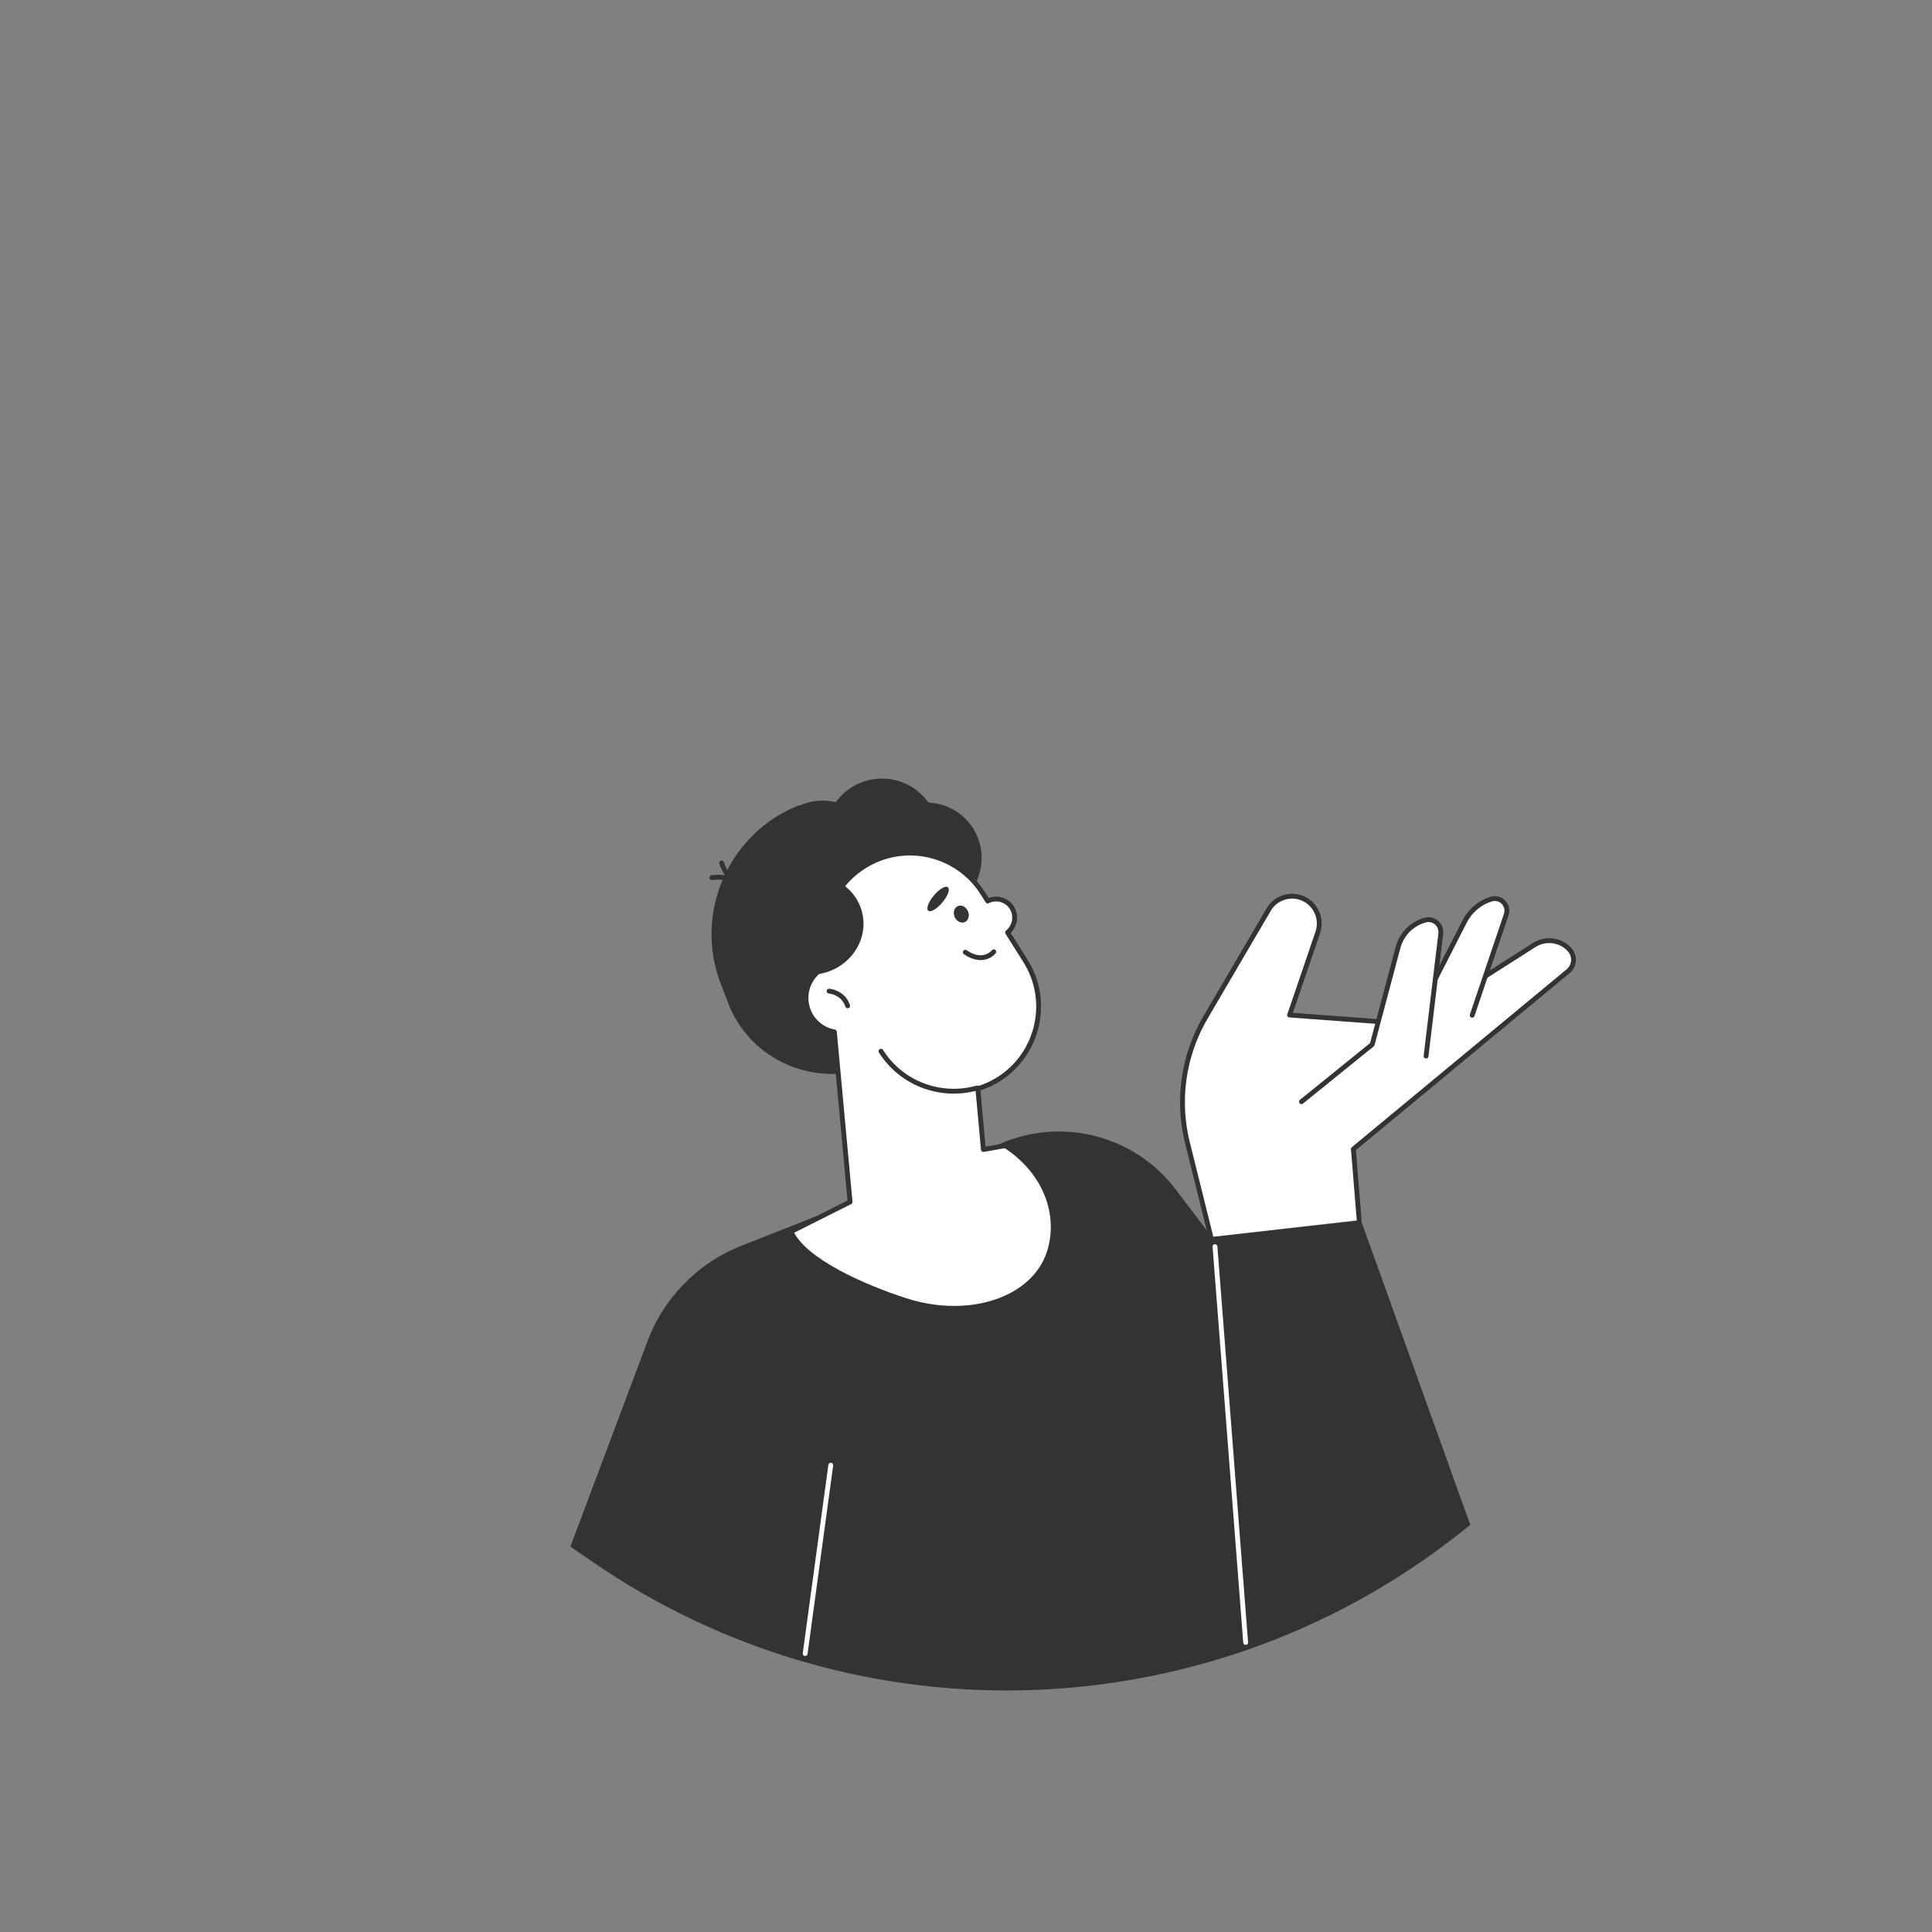 <?xml version="1.0" encoding="UTF-8"?>
<svg id="Layer_1" xmlns="http://www.w3.org/2000/svg" width="800" height="800" version="1.1" viewBox="0 0 800 800">
  <rect x="0" y="0" width="800" height="800" fill="#808080" stroke="none"/>
  <!-- Generator: Adobe Illustrator 29.5.1, SVG Export Plug-In . SVG Version: 2.1.0 Build 141)  -->
  <defs>
    <style>
      .st0, .st1 {
        stroke: #333;
      }

      .st0, .st1, .st2 {
        stroke-linecap: round;
        stroke-linejoin: round;
        stroke-width: 2px;
      }

      .st0, .st2 {
        fill: none;
      }

      .st1 {
        fill: #fff;
      }

      .st2 {
        stroke: #fff;
      }

      .st3 {
        fill: #333;
      }

      .st4 {
        fill: #080717;
      }
    </style>
  </defs>
  <path class="st3" d="M563.5,505.2l45.3,126.2h0c-104.5,85.6-253.1,91.7-364.2,14.8l-8.4-5.8,31.5-83.9c6.6-18.6,21-33.5,39.4-40.7l107.1-42.2c25.7-11.2,55.7-3.4,72.6,18.9l15,19.7,61.8-6.9Z"/>
  <path class="st1" d="M501.4,512.2l-9.7-39c-4.4-17.6-1.7-36.2,7.4-51.8l26.2-44.7c2.3-4,6.8-6.1,11.3-5.5h0c7,1,11.3,8.1,9.1,14.8l-11.7,34.3,50,3.7,51.3-32.7c4.7-3,11-2.2,14.7,2h0c2.3,2.6,2,6.6-.6,8.8l-89,73.7,2.4,29.4"/>
  <path class="st1" d="M609.6,420.4l14.1-41.7c1.3-3.9-2.3-7.6-6.2-6.4h0c-5,1.5-9,5.1-11.3,9.8l-19.7,38.6"/>
  <path class="st1" d="M538.9,456.2l29.3-23.7,10.7-40.2c1.5-5.5,5.7-9.8,11.2-11.3h0c3.5-1,6.9,1.9,6.5,5.6l-6.1,50.7"/>
  <g>
    <path class="st3" d="M381.2,433.7l-20.4,7.9c-23.4,9.1-50.1-2.6-59.2-26l-3.1-8.1c-11.4-29.3,3.2-62.7,32.5-74.1l5.4,7.2c18.4-7.2,39.3,2,46.5,20.4l14.2,36.5c5.6,14.3-1.6,30.6-15.9,36.2Z"/>
    <ellipse class="st3" cx="352.9" cy="391.9" rx="51.3" ry="48.2" transform="translate(-34.3 33.9) rotate(-5.2)"/>
    <path class="st4" d="M406.5,469.5c-15.5-2.1-29.5-11.9-36.4-27.2l-6.3-14.1,37.3-16.7,5.3,58Z"/>
    <path class="st4" d="M340.6,400c-4.7-15.8.4-33.5,13.4-42.6h0c8.1-5.7,17.6-6.9,26.2-4.2-4.4.8-16.7,3.9-18.4,12.4-2.1,10.4-.7,29.6-21.2,34.4Z"/>
    <path class="st3" d="M404.9,346.9c4.6,11.8-1.2,25.1-13,29.7-11.8,4.6-25.1-1.2-29.7-13-4.6-11.8,1.2-25.1,13-29.7,11.8-4.6,25.1,1.2,29.7,13Z"/>
    <path class="st3" d="M325.1,343.4c-22,12-32.4,38.3-24,62.4,6.6,1.4,13.7,1,20.5-1.7,17.8-6.9,26.8-26.3,20.3-43.2-3.1-8.1-9.3-14.1-16.8-17.5Z"/>
    <path class="st3" d="M361.9,346.1c4.6,11.8-1.2,25.1-13,29.7-11.8,4.6-25.1-1.2-29.7-13-4.6-11.8,1.2-25.1,13-29.7,11.8-4.6,25.1,1.2,29.7,13Z"/>
    <circle class="st3" cx="365.2" cy="346" r="23.6"/>
    <path class="st0" d="M294.8,363.4s8.5-1.5,13,4.5"/>
    <path class="st0" d="M298.8,357.3s2.3,8.3,9.7,9.8"/>
    <path class="st1" d="M416.2,474.4l-9,1.6-2.3-25.2c3-.9,5.8-2.2,8.6-3.9,16.6-10.5,21.6-32.6,11-49.2l-7.3-11.6c3-2.4,3.9-6.8,1.8-10.2h0c-2.1-3.4-6.5-4.6-10-2.8l-2.1-3.3c-10.5-16.6-32.6-21.6-49.2-11h0c-14,8.9-19.7,26-14.9,41.1-6.3,2.5-10.1,9.1-8.8,16,1.1,6,5.9,10.4,11.5,11.4l6.5,70.4-24.5,12.3c5.6,12.3,30.7,23.1,47.4,28.5,26.6,8.6,53.3-.4,59.6-20,4.9-15.4-1.4-33.2-18.2-44.1Z"/>
    <path class="st0" d="M343.3,410.4s5.8.4,7.7,6.1"/>
    <path class="st0" d="M411.5,394.1s-4.2,5.4-11.8.2"/>
    <path class="st3" d="M400.8,377.3c.8,1.8.2,3.9-1.3,4.5-1.5.7-3.4-.3-4.2-2.1-.8-1.8-.2-3.9,1.3-4.5,1.5-.7,3.4.3,4.2,2.1Z"/>
    <path class="st3" d="M392.5,367.4c1,.8,0,3.6-2.3,6.3s-4.8,4.2-5.8,3.4,0-3.6,2.3-6.3c2.2-2.7,4.8-4.2,5.8-3.4Z"/>
    <path class="st3" d="M347.5,365.4c-14.3,6.1-22.3,21.8-18.5,37.2,4,1.3,8.4,1.4,12.8.1,11.4-3.3,18.1-14.7,15-25.6-1.5-5.2-4.9-9.3-9.4-11.8Z"/>
    <path class="st0" d="M404.6,450.5c-14.8,4.2-31.2-1.6-39.8-15.2"/>
  </g>
  <line class="st2" x1="503.1" y1="516.2" x2="515.8" y2="680.1"/>
  <line class="st2" x1="344" y1="606.7" x2="333.4" y2="684.7"/>
</svg>